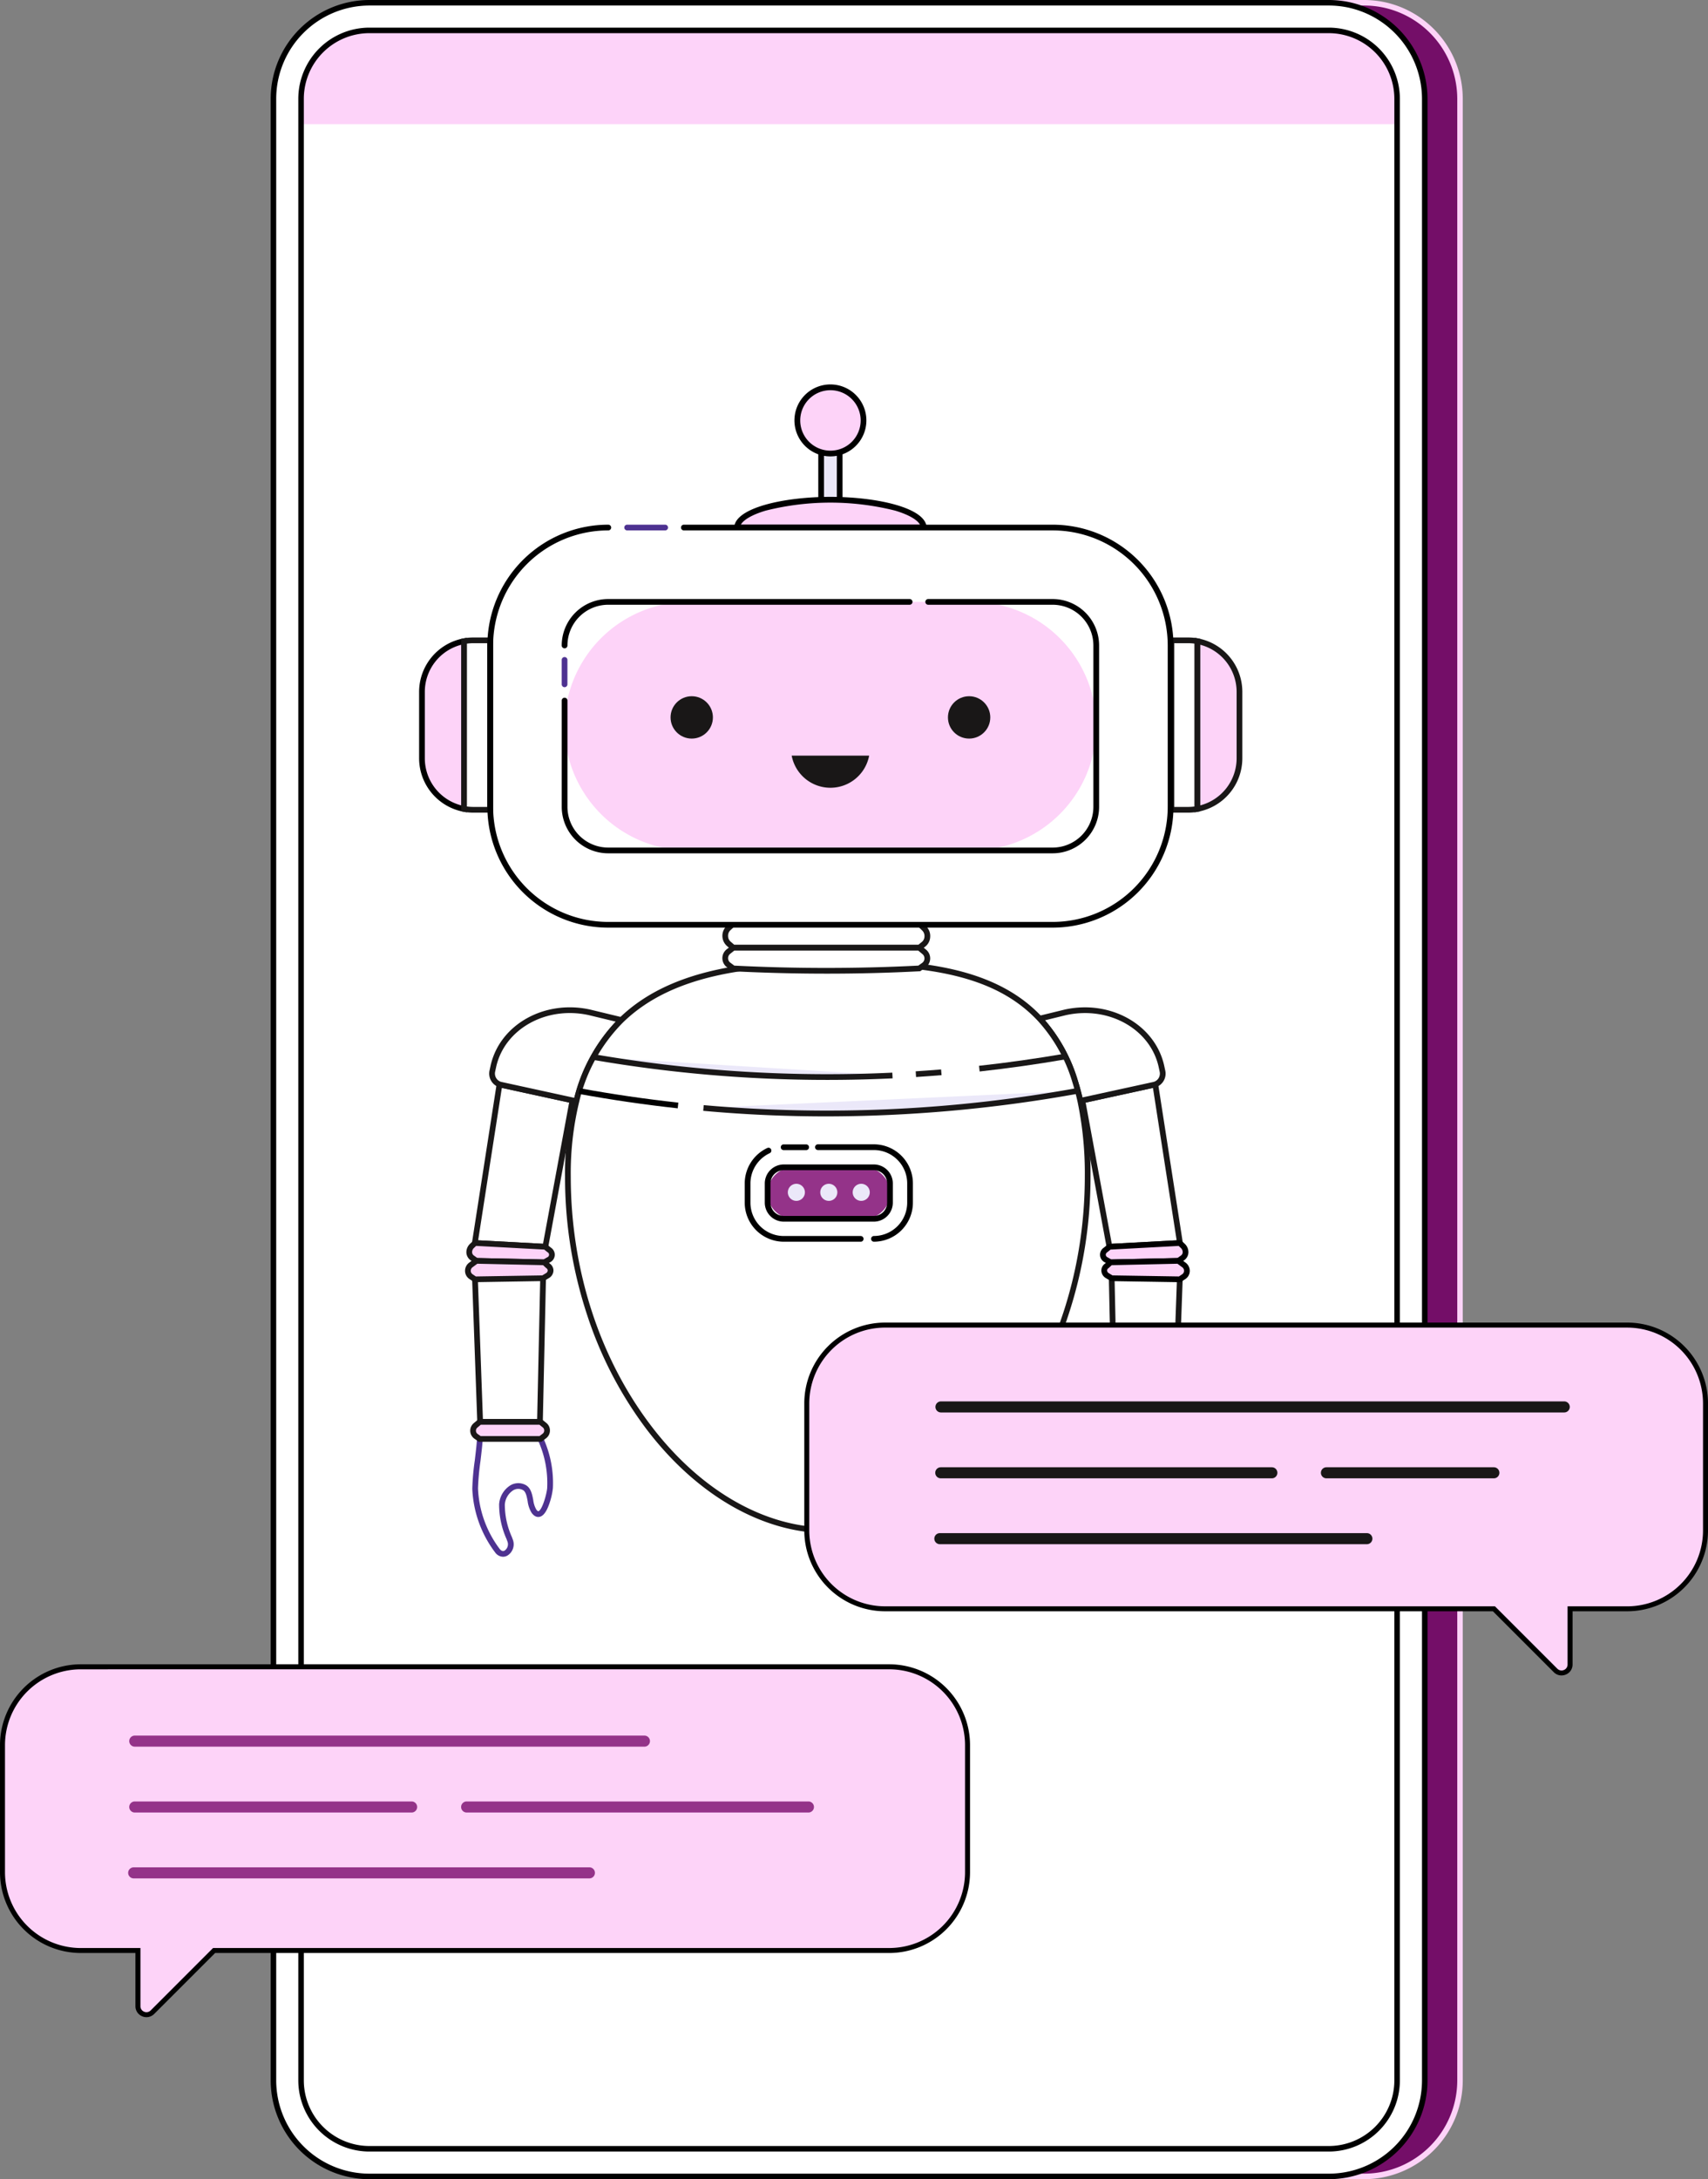 <svg xmlns="http://www.w3.org/2000/svg" width="337.957" height="431.001" viewBox="0 0 337.957 431.001">
  <rect x="0" y="0" width="337.957" height="431.001" fill="#808080" stroke="none"/>
  <g id="Group_17655" data-name="Group 17655" transform="translate(-189.021 -2068)">
    <g id="Group_1" data-name="Group 1" transform="translate(249.558 2068)">
      <path id="Path_2" data-name="Path 2" d="M849.563,253.244V645.178a18.978,18.978,0,0,1-18.981,18.981H640.748a19,19,0,0,1-18.992-18.992V253.244a19,19,0,0,1,18.992-18.992H830.57a19.312,19.312,0,0,1,3.761.372A19.013,19.013,0,0,1,849.563,253.244Z" transform="translate(-621.209 -233.705)" fill="#740e68"/>
      <path id="Path_3" data-name="Path 3" d="M828.914,663.039H639.081A19.561,19.561,0,0,1,619.542,643.5V251.577a19.561,19.561,0,0,1,19.539-19.539H828.9a19.938,19.938,0,0,1,3.868.382,19.594,19.594,0,0,1,15.671,19.156V643.511A19.55,19.55,0,0,1,828.914,663.039ZM639.081,233.132a18.466,18.466,0,0,0-18.445,18.445V643.5a18.466,18.466,0,0,0,18.445,18.445H828.914a18.456,18.456,0,0,0,18.435-18.435V251.577a18.5,18.5,0,0,0-14.792-18.084,18.846,18.846,0,0,0-3.653-.361Z" transform="translate(-619.542 -232.038)" fill="#fdd3f8"/>
    </g>
    <path id="Path_4" data-name="Path 4" d="M832.5,269.916V661.85a13.537,13.537,0,0,1-13.514,13.514H629.152a13.542,13.542,0,0,1-13.525-13.525V269.916a13.542,13.542,0,0,1,13.525-13.525H818.975A13.542,13.542,0,0,1,832.5,269.916Z" transform="translate(-367.036 1817.622)" fill="#e6e0fc"/>
    <g id="Group_2" data-name="Group 2" transform="translate(242.579 2068)">
      <path id="Path_5" data-name="Path 5" d="M821.3,253.244V645.178a18.978,18.978,0,0,1-18.981,18.981H612.481a19,19,0,0,1-18.992-18.992V253.244a19,19,0,0,1,18.992-18.992H802.3a19.317,19.317,0,0,1,3.761.372A19.013,19.013,0,0,1,821.3,253.244Z" transform="translate(-592.942 -233.705)" fill="#fff"/>
      <path id="Path_6" data-name="Path 6" d="M800.646,663.039H610.813A19.561,19.561,0,0,1,591.274,643.5V251.577a19.561,19.561,0,0,1,19.539-19.539H800.635a19.933,19.933,0,0,1,3.868.382,19.594,19.594,0,0,1,15.671,19.156V643.511A19.55,19.55,0,0,1,800.646,663.039ZM610.813,233.132a18.466,18.466,0,0,0-18.445,18.445V643.5a18.466,18.466,0,0,0,18.445,18.445H800.646a18.455,18.455,0,0,0,18.435-18.435V251.577a18.5,18.5,0,0,0-14.792-18.084,18.847,18.847,0,0,0-3.653-.361Z" transform="translate(-591.274 -232.038)"/>
    </g>
    <path id="Path_7" data-name="Path 7" d="M832.5,269.916v5.019H615.627v-5.019a13.542,13.542,0,0,1,13.525-13.525H818.975A13.542,13.542,0,0,1,832.5,269.916Z" transform="translate(-367.036 1817.622)" fill="#fdd3f9"/>
    <g id="Group_3" data-name="Group 3" transform="translate(248.044 2073.465)">
      <path id="Path_8" data-name="Path 8" d="M817.318,674.244H627.485a14.088,14.088,0,0,1-14.072-14.071V268.249a14.088,14.088,0,0,1,14.072-14.072H817.307a14.088,14.088,0,0,1,14.072,14.072V660.183A14.077,14.077,0,0,1,817.318,674.244ZM627.485,255.27a12.993,12.993,0,0,0-12.979,12.978V660.172a12.993,12.993,0,0,0,12.979,12.978H817.318a12.982,12.982,0,0,0,12.968-12.968V268.249a12.993,12.993,0,0,0-12.979-12.978Z" transform="translate(-613.413 -254.176)"/>
    </g>
    <g id="Group_49" data-name="Group 49" transform="translate(271.95 2144.043)">
      <g id="Group_12" data-name="Group 12" transform="translate(121.712 123.191)">
        <g id="Group_4" data-name="Group 4" transform="translate(8.862 14.484)">
          <path id="Path_9" data-name="Path 9" d="M1261.086,1132.119l-.045-.045-13.9.747-.011.011-5.363-28.964,14.109-3.077a2.857,2.857,0,0,0,.328-.09Z" transform="translate(-1241.106 -1099.951)" fill="#fff"/>
          <path id="Path_10" data-name="Path 10" d="M1244.762,1131.7l-5.657-30.553,14.644-3.194a2.224,2.224,0,0,0,.27-.074l.635-.212,5.256,33.789-1.091-1.088-13.439.722Zm-4.345-29.681,5.17,27.926,12.835-.689-4.689-30.141Z" transform="translate(-1239.105 -1097.667)" fill="#191717"/>
        </g>
        <g id="Group_5" data-name="Group 5" transform="translate(14.763 53.566)">
          <path id="Path_11" data-name="Path 11" d="M1265.3,1256.013l.622,28.407h11.834l1.018-28.206Z" transform="translate(-1264.731 -1256.001)" fill="#fff"/>
          <path id="Path_12" data-name="Path 12" d="M1276.573,1284.949H1263.64l-.634-28.961,1.131-.025.61,27.854h10.735l1-27.66,1.131.041Z" transform="translate(-1263.006 -1255.963)" fill="#191717"/>
        </g>
        <g id="Group_6" data-name="Group 6" transform="translate(13.374 85.134)">
          <path id="Path_13" data-name="Path 13" d="M1261.58,1384.729a20.9,20.9,0,0,0-1.888,9.673c.046,1.1,1.4,7.04,3.181,4.625.952-1.291.483-4.025,2.009-4.734,2.216-1.031,4.219,1.325,4.318,3.378.129,2.682-.756,4.81-1.643,7.234-.58,1.586,1.215,3.625,2.554,1.918a21.931,21.931,0,0,0,4.4-12.272c.1-1.657-.91-8.127-.912-9.822Z" transform="translate(-1259.105 -1384.505)" fill="#ebe8f9"/>
          <path id="Path_14" data-name="Path 14" d="M1267.267,1407.348a1.776,1.776,0,0,1-.86-.227,2.617,2.617,0,0,1-1.106-3.094q.109-.3.217-.588a15.593,15.593,0,0,0,1.392-6.424,3.657,3.657,0,0,0-1.614-2.779,1.922,1.922,0,0,0-1.9-.114c-.628.292-.807,1.227-1,2.216a5.733,5.733,0,0,1-.8,2.341c-.625.847-1.25.874-1.664.748-.734-.224-1.353-1.129-1.893-2.764a13.724,13.724,0,0,1-.645-2.921,21.375,21.375,0,0,1,1.933-9.921l1.039.448a20.307,20.307,0,0,0-1.842,9.426c.045,1.074.97,4.416,1.738,4.65.086.026.252-.106.423-.337a5.023,5.023,0,0,0,.6-1.881c.223-1.169.476-2.494,1.63-3.03a3.07,3.07,0,0,1,2.963.171,4.8,4.8,0,0,1,2.158,3.692,16.684,16.684,0,0,1-1.461,6.87q-.107.29-.215.585a1.508,1.508,0,0,0,.594,1.717c.123.068.5.277.984-.342a21.325,21.325,0,0,0,4.276-11.957,49.982,49.982,0,0,0-.487-5.411c-.218-1.841-.425-3.58-.426-4.376l1.131,0c0,.729.2,2.437.418,4.244a48.135,48.135,0,0,1,.493,5.614,22.446,22.446,0,0,1-4.516,12.586A1.978,1.978,0,0,1,1267.267,1407.348Z" transform="translate(-1257.379 -1383.822)" fill="#4e3291"/>
        </g>
        <g id="Group_7" data-name="Group 7" transform="translate(13.975 81.421)">
          <path id="Path_15" data-name="Path 15" d="M1276.174,1373.924l-.747.521h-12.015l-.769-.577a1.368,1.368,0,0,1-.034-2.15l.8-.645h12.015l.837.7A1.369,1.369,0,0,1,1276.174,1373.924Z" transform="translate(-1261.538 -1370.507)" fill="#838fe5"/>
          <path id="Path_16" data-name="Path 16" d="M1273.88,1373.285H1261.5l-.92-.69a1.924,1.924,0,0,1-.765-1.529,1.891,1.891,0,0,1,.721-1.517l.954-.766h12.42l1,.833a1.935,1.935,0,0,1-.129,3.046h0Zm-12-1.131h11.65l.6-.418a.8.8,0,0,0,.053-1.251l-.681-.571h-11.611l-.648.52a.772.772,0,0,0-.293.621.8.8,0,0,0,.315.636Z" transform="translate(-1259.813 -1368.782)" fill="#4e3291"/>
        </g>
        <g id="Group_10" data-name="Group 10" transform="translate(13.02 46.029)">
          <g id="Group_8" data-name="Group 8">
            <path id="Path_17" data-name="Path 17" d="M1273.987,1230.73l-.815.577-13.418.294-.882-.509a1.107,1.107,0,0,1-.1-1.946l.758-.611.011-.011,13.9-.747.045.045.554.521A1.513,1.513,0,0,1,1273.987,1230.73Z" transform="translate(-1257.672 -1227.198)" fill="#fdd3f8"/>
            <path id="Path_18" data-name="Path 18" d="M1257.883,1230.406l-1.02-.588a1.669,1.669,0,0,1-.162-2.886l.721-.581.142-.144,14.375-.772.217.217.548.514a2.27,2.27,0,0,1,.726,1.787,1.968,1.968,0,0,1-.841,1.473h0l-.956.677Zm.147-3.091-.657.528a.612.612,0,0,0-.293.514.6.6,0,0,0,.345.478l.75.433,13.087-.287.672-.476a.845.845,0,0,0,.37-.636,1.14,1.14,0,0,0-.379-.884l-.42-.394Z" transform="translate(-1255.947 -1225.434)"/>
          </g>
          <g id="Group_9" data-name="Group 9" transform="translate(0.26 3.539)">
            <path id="Path_19" data-name="Path 19" d="M1275.052,1245.186l-.656.441-.158.1-13.464-.215-.849-.509a1.117,1.117,0,0,1-.1-1.957l.724-.679,13.418-.294,1.12.826A1.408,1.408,0,0,1,1275.052,1245.186Z" transform="translate(-1258.726 -1241.505)" fill="#fdd3f8"/>
            <path id="Path_20" data-name="Path 20" d="M1272.674,1244.559l-.171,0-13.616-.217-.979-.587a1.77,1.77,0,0,1-.907-1.464,1.679,1.679,0,0,1,.739-1.418l.853-.8,13.828-.3,1.275.94a2.014,2.014,0,0,1,.8,1.648,1.933,1.933,0,0,1-.848,1.56l0,0Zm-13.465-1.346,13.141.21.014-.009.644-.433a.814.814,0,0,0,.355-.655.863.863,0,0,0-.346-.714l-.957-.705-13.009.285-.6.561-.036.025a.571.571,0,0,0-.284.48.665.665,0,0,0,.36.526Z" transform="translate(-1257.001 -1239.767)"/>
          </g>
        </g>
        <g id="Group_11" data-name="Group 11">
          <path id="Path_21" data-name="Path 21" d="M1230.453,1055.956a2.8,2.8,0,0,1-.328.09l-14.109,3.077-.407.091c-.294-1.324-.634-2.591-1.007-3.79a31.45,31.45,0,0,0-7.026-12.468l5.091-1.245c8.78-1.923,17.288,2.874,19.007,10.714l.192.894A2.288,2.288,0,0,1,1230.453,1055.956Z" transform="translate(-1206.498 -1040.723)" fill="#fff"/>
          <path id="Path_22" data-name="Path 22" d="M1211.892,1058.168l-.123-.552c-.283-1.274-.618-2.533-.995-3.745a31.143,31.143,0,0,0-6.9-12.248l-.667-.707,6.048-1.478c9.068-1.987,17.9,3.013,19.681,11.146l.193.9a2.836,2.836,0,0,1-1.766,3.284l-.022.008a3.2,3.2,0,0,1-.4.109l-14.1,3.075Zm-6.544-16.609a32.718,32.718,0,0,1,6.507,11.976c.332,1.067.632,2.169.894,3.285l13.969-3.047a2.2,2.2,0,0,0,.258-.071,1.713,1.713,0,0,0,1.052-1.982l-.193-.9c-1.649-7.519-9.87-12.132-18.327-10.282Z" transform="translate(-1203.21 -1039.002)" fill="#191717"/>
        </g>
      </g>
      <g id="Group_21" data-name="Group 21" transform="translate(9.085 123.191)">
        <g id="Group_13" data-name="Group 13" transform="translate(1.108 14.484)">
          <path id="Path_23" data-name="Path 23" d="M754.86,1132.119l.045-.045,13.9.747.011.011,5.363-28.964-14.109-3.077a2.874,2.874,0,0,1-.328-.09Z" transform="translate(-754.036 -1099.951)" fill="#fff"/>
          <path id="Path_24" data-name="Path 24" d="M766.668,1131.7l-.618-.615-13.438-.721-1.091,1.086,5.256-33.787.635.212a2.156,2.156,0,0,0,.26.072l14.653,3.2Zm-13.66-2.448,12.835.689,5.171-27.926-13.317-2.9Z" transform="translate(-751.521 -1097.667)" fill="#191717"/>
        </g>
        <g id="Group_14" data-name="Group 14" transform="translate(1.406 53.566)">
          <path id="Path_25" data-name="Path 25" d="M755.019,1256.215l1.018,28.206h11.834l.622-28.407Z" transform="translate(-754.454 -1256.001)" fill="#fff"/>
          <path id="Path_26" data-name="Path 26" d="M766.7,1284.949H753.767l-1.038-28.751,1.131-.041,1,27.66h10.735l.61-27.854,1.131.025Z" transform="translate(-752.729 -1255.963)" fill="#191717"/>
        </g>
        <g id="Group_15" data-name="Group 15" transform="translate(1.426 85.134)">
          <path id="Path_27" data-name="Path 27" d="M768.034,1384.729a20.894,20.894,0,0,1,1.888,9.673c-.046,1.1-1.4,7.04-3.181,4.625-.953-1.291-.484-4.025-2.009-4.734-2.216-1.031-4.219,1.325-4.318,3.378-.129,2.682.756,4.81,1.642,7.234.58,1.586-1.215,3.625-2.553,1.918a21.931,21.931,0,0,1-4.4-12.272c-.1-1.657.91-8.127.912-9.822Z" transform="translate(-754.534 -1384.505)" fill="#fff"/>
          <path id="Path_28" data-name="Path 28" d="M758.9,1407.348a1.979,1.979,0,0,1-1.564-.859,22.446,22.446,0,0,1-4.515-12.586,48.11,48.11,0,0,1,.493-5.613c.215-1.808.417-3.515.418-4.244l1.132,0c0,.8-.208,2.535-.426,4.376a50,50,0,0,0-.487,5.411,21.324,21.324,0,0,0,4.276,11.957c.486.619.86.411.984.342a1.508,1.508,0,0,0,.594-1.717q-.108-.295-.215-.584a16.693,16.693,0,0,1-1.461-6.871,4.8,4.8,0,0,1,2.158-3.692,3.07,3.07,0,0,1,2.963-.171c1.154.537,1.407,1.861,1.63,3.03a5.028,5.028,0,0,0,.6,1.881c.171.232.336.363.423.337.767-.235,1.692-3.576,1.738-4.65a20.313,20.313,0,0,0-1.842-9.426l1.039-.448a21.371,21.371,0,0,1,1.933,9.921,13.721,13.721,0,0,1-.644,2.921c-.539,1.635-1.158,2.539-1.893,2.764-.414.127-1.039.1-1.664-.748a5.731,5.731,0,0,1-.8-2.341c-.189-.99-.367-1.924-1-2.216a1.922,1.922,0,0,0-1.9.114,3.658,3.658,0,0,0-1.613,2.779,15.589,15.589,0,0,0,1.393,6.424q.107.292.216.588a2.617,2.617,0,0,1-1.106,3.094A1.778,1.778,0,0,1,758.9,1407.348Z" transform="translate(-752.809 -1383.822)" fill="#4e3291"/>
        </g>
        <g id="Group_16" data-name="Group 16" transform="translate(1.03 81.42)">
          <path id="Path_29" data-name="Path 29" d="M754.065,1373.924l.747.521h12.016l.769-.577a1.368,1.368,0,0,0,.034-2.15l-.8-.645H754.812l-.837.7A1.369,1.369,0,0,0,754.065,1373.924Z" transform="translate(-752.931 -1370.507)" fill="#fdd3f8"/>
          <path id="Path_30" data-name="Path 30" d="M765.29,1373.285H752.908l-.894-.623a1.935,1.935,0,0,1-.127-3.048l.993-.832H765.3l.958.769a1.889,1.889,0,0,1,.716,1.514,1.924,1.924,0,0,1-.763,1.528Zm-12.026-1.131h11.649l.618-.464a.8.8,0,0,0,.313-.635.769.769,0,0,0-.289-.618l-.653-.524H753.291l-.68.569a.8.8,0,0,0,.052,1.253Z" transform="translate(-751.205 -1368.782)" fill="#191717"/>
        </g>
        <g id="Group_19" data-name="Group 19" transform="translate(0 46.029)">
          <g id="Group_17" data-name="Group 17" transform="translate(0.264)">
            <path id="Path_31" data-name="Path 31" d="M751,1230.73l.815.577,13.418.294.883-.509a1.107,1.107,0,0,0,.1-1.946l-.758-.611-.011-.011-13.905-.747-.045.045-.555.521A1.513,1.513,0,0,0,751,1230.73Z" transform="translate(-749.829 -1227.198)" fill="#fdd3f8"/>
            <path id="Path_32" data-name="Path 32" d="M763.658,1230.406l-13.75-.3-.958-.678a1.97,1.97,0,0,1-.841-1.473,2.264,2.264,0,0,1,.72-1.781l.593-.559.178-.179,14.375.772.143.144.722.582a1.67,1.67,0,0,1-.167,2.889Zm-13.379-1.425,13.087.287.746-.43a.547.547,0,0,0,.056-1l-.027-.02-.63-.508-13.475-.724-.426.4a1.134,1.134,0,0,0-.372.878.845.845,0,0,0,.369.636Z" transform="translate(-748.103 -1225.434)" fill="#191717"/>
          </g>
          <g id="Group_18" data-name="Group 18" transform="translate(0 3.539)">
            <path id="Path_33" data-name="Path 33" d="M749.927,1245.186l.656.441.158.1,13.464-.215.849-.509a1.117,1.117,0,0,0,.1-1.957l-.724-.679-13.418-.294-1.12.826A1.408,1.408,0,0,0,749.927,1245.186Z" transform="translate(-748.759 -1241.505)" fill="#fdd3f8"/>
            <path id="Path_34" data-name="Path 34" d="M748.854,1244.559l-.3-.194-.67-.451a1.932,1.932,0,0,1-.848-1.56,2.009,2.009,0,0,1,.79-1.642l1.283-.946,13.828.3.853.8a1.679,1.679,0,0,1,.739,1.418,1.769,1.769,0,0,1-.906,1.463l-.981.589-.152,0Zm-.334-1.579.658.443,13.141-.21.718-.431a.663.663,0,0,0,.359-.525.572.572,0,0,0-.284-.48l-.036-.025-.6-.561-13.009-.285-.965.711a.859.859,0,0,0-.338.708A.812.812,0,0,0,748.52,1242.98Z" transform="translate(-747.033 -1239.767)" fill="#191717"/>
          </g>
        </g>
        <g id="Group_20" data-name="Group 20" transform="translate(4.786)">
          <path id="Path_35" data-name="Path 35" d="M794.295,1043.239a33.039,33.039,0,0,0-8.893,16.032l-.781-.147-14.109-3.077a2.815,2.815,0,0,1-.328-.09,2.288,2.288,0,0,1-1.414-2.636l.192-.894c1.72-7.841,10.228-12.638,19.007-10.714Z" transform="translate(-768.149 -1040.723)" fill="#fff"/>
          <path id="Path_36" data-name="Path 36" d="M784.09,1058.2l-1.318-.248-14.109-3.078a3.2,3.2,0,0,1-.387-.107l-.022-.008a2.837,2.837,0,0,1-1.766-3.286l.192-.891c1.784-8.135,10.613-13.135,19.681-11.148l7.337,1.772-.74.715a32.749,32.749,0,0,0-8.738,15.765Zm-1.085-1.355.255.048a34.024,34.024,0,0,1,8.193-15.065l-5.345-1.291c-8.448-1.851-16.672,2.763-18.322,10.286l-.192.892a1.713,1.713,0,0,0,1.052,1.984,2.148,2.148,0,0,0,.248.068Z" transform="translate(-766.42 -1039.003)" fill="#191717"/>
        </g>
      </g>
      <g id="Group_22" data-name="Group 22" transform="translate(60.003 106.081)">
        <path id="Path_37" data-name="Path 37" d="M993.958,976.742h-36.8l-.944-.819a2.128,2.128,0,0,1-.035-3.033l.979-.9h36.8l1.009.979a2.126,2.126,0,0,1-.1,3.033Z" transform="translate(-954.995 -971.425)" fill="#fff"/>
        <path id="Path_38" data-name="Path 38" d="M992.433,975.582H955.22l-1.1-.958a2.692,2.692,0,0,1-.046-3.876l1.141-1.048h37.25l1.174,1.138a2.614,2.614,0,0,1,.754,2,2.55,2.55,0,0,1-.894,1.88Zm-36.791-1.131H992.03l.75-.612a1.421,1.421,0,0,0,.48-1.052,1.5,1.5,0,0,0-.412-1.136l-.845-.82H955.652l-.817.75a1.465,1.465,0,0,0-.434,1.109,1.444,1.444,0,0,0,.457,1.08Z" transform="translate(-953.269 -969.7)" fill="#191717"/>
      </g>
      <g id="Group_34" data-name="Group 34" transform="translate(28.873 113.748)">
        <g id="Group_23" data-name="Group 23">
          <path id="Path_39" data-name="Path 39" d="M932.317,1045.383c0,38.637-25.23,69.977-51.422,69.977s-51.422-31.34-51.422-69.977a60.006,60.006,0,0,1,1.686-14.912,33.039,33.039,0,0,1,8.893-16.032c10.33-10.013,26.814-11.393,42.88-11.393,15.93,0,30.74,1.358,39.893,11.11a31.449,31.449,0,0,1,7.026,12.468c.373,1.2.713,2.466,1.007,3.79A69.354,69.354,0,0,1,932.317,1045.383Z" transform="translate(-828.907 -1002.48)" fill="#fff"/>
          <path id="Path_40" data-name="Path 40" d="M879.17,1114.2c-12.9,0-26.02-7.554-35.984-20.724a77.283,77.283,0,0,1-11.623-22.407,86.965,86.965,0,0,1-4.38-27.412,60.982,60.982,0,0,1,1.7-15.053,33.861,33.861,0,0,1,9.047-16.3c10.474-10.152,26.988-11.552,43.273-11.552,7.034,0,15.221.227,22.614,1.912,7.611,1.735,13.4,4.8,17.692,9.377a32.259,32.259,0,0,1,7.154,12.686c.387,1.242.729,2.532,1.019,3.836a70.391,70.391,0,0,1,1.473,15.091,86.964,86.964,0,0,1-4.38,27.412,77.283,77.283,0,0,1-11.623,22.407C905.189,1106.646,892.074,1114.2,879.17,1114.2Zm2.036-112.314c-16.047,0-32.3,1.361-42.486,11.234a32.747,32.747,0,0,0-8.738,15.766,59.871,59.871,0,0,0-1.668,14.772c0,18.24,5.6,35.69,15.775,49.136,9.748,12.885,22.535,20.275,35.082,20.275s25.333-7.39,35.082-20.275c10.172-13.445,15.775-30.9,15.775-49.136a69.255,69.255,0,0,0-1.446-14.846c-.283-1.273-.618-2.533-.995-3.745a31.143,31.143,0,0,0-6.9-12.248C912.172,1003.745,898.746,1001.886,881.206,1001.886Z" transform="translate(-827.182 -1000.755)" fill="#191717"/>
        </g>
        <g id="Group_24" data-name="Group 24" transform="translate(27.34 25.397)">
          <path id="Path_41" data-name="Path 41" d="M938.124,1109.272a275.634,275.634,0,0,0,74.073-3.394Z" transform="translate(-938.073 -1105.321)" fill="#ebe8f9"/>
          <path id="Path_42" data-name="Path 42" d="M962.267,1109.234q-12.24,0-24.35-1.1l.1-1.127a276.3,276.3,0,0,0,73.921-3.387l.2,1.114A281.442,281.442,0,0,1,962.267,1109.234Z" transform="translate(-937.917 -1103.622)" fill="#191717"/>
        </g>
        <g id="Group_25" data-name="Group 25" transform="translate(2.716 25.443)">
          <path id="Path_43" data-name="Path 43" d="M858.131,1108.912q-9.775-1.069-19.539-2.851Z" transform="translate(-838.491 -1105.505)" fill="#ebe8f9"/>
          <path id="Path_44" data-name="Path 44" d="M857.76,1107.777c-6.51-.712-13.1-1.673-19.579-2.857l.2-1.113c6.455,1.179,13.016,2.136,19.5,2.845Z" transform="translate(-838.181 -1103.807)"/>
        </g>
        <g id="Group_26" data-name="Group 26" transform="translate(81.919 18.597)">
          <path id="Path_45" data-name="Path 45" d="M1176.247,1078.337q-8.52,1.476-17.016,2.41Z" transform="translate(-1159.169 -1077.78)" fill="#ebe8f9"/>
          <path id="Path_46" data-name="Path 46" d="M1159.1,1079.609l-.123-1.125c5.619-.617,11.332-1.426,16.981-2.4l.193,1.115C1170.483,1078.177,1164.746,1078.989,1159.1,1079.609Z" transform="translate(-1158.981 -1076.079)" fill="#191717"/>
        </g>
        <g id="Group_27" data-name="Group 27" transform="translate(69.383 21.723)">
          <path id="Path_47" data-name="Path 47" d="M1108.352,1091.394q2.518-.162,5.037-.371Z" transform="translate(-1108.316 -1090.459)" fill="#191717"/>
          <path id="Path_48" data-name="Path 48" d="M1108.278,1090.239l-.073-1.129c1.67-.108,3.361-.232,5.026-.37l.093,1.128C1111.652,1090.006,1109.954,1090.131,1108.278,1090.239Z" transform="translate(-1108.205 -1088.74)" fill="#191717"/>
        </g>
        <g id="Group_28" data-name="Group 28" transform="translate(5.527 18.71)">
          <path id="Path_49" data-name="Path 49" d="M849.957,1078.8a270.9,270.9,0,0,0,59.161,3.654Z" transform="translate(-849.861 -1078.238)" fill="#ebe8f9"/>
          <path id="Path_50" data-name="Path 50" d="M895.933,1081.621a272.723,272.723,0,0,1-46.366-3.969l.193-1.115a271.609,271.609,0,0,0,59.038,3.647l.054,1.13Q902.4,1081.621,895.933,1081.621Z" transform="translate(-849.567 -1076.537)" fill="#191717"/>
        </g>
        <g id="Group_29" data-name="Group 29" transform="translate(35.553 37.204)">
          <path id="Path_51" data-name="Path 51" d="M994.151,1170.035H978.91a7.736,7.736,0,0,1-7.727-7.727v-3.8a7.756,7.756,0,0,1,4.485-7.016.566.566,0,0,1,.475,1.027,6.621,6.621,0,0,0-3.829,5.989v3.8a6.6,6.6,0,0,0,6.6,6.6h15.241a.566.566,0,0,1,0,1.131Z" transform="translate(-971.183 -1151.444)"/>
        </g>
        <g id="Group_30" data-name="Group 30" transform="translate(49.498 36.546)">
          <path id="Path_52" data-name="Path 52" d="M1039.27,1168.026a.566.566,0,0,1,0-1.131,6.6,6.6,0,0,0,6.6-6.6v-3.8a6.6,6.6,0,0,0-6.6-6.6h-11.038a.566.566,0,1,1,0-1.131h11.038A7.736,7.736,0,0,1,1047,1156.5v3.8A7.736,7.736,0,0,1,1039.27,1168.026Z" transform="translate(-1027.666 -1148.777)"/>
        </g>
        <g id="Group_31" data-name="Group 31" transform="translate(42.714 36.546)">
          <path id="Path_53" data-name="Path 53" d="M1005.211,1149.908h-4.456a.566.566,0,1,1,0-1.131h4.456a.566.566,0,0,1,0,1.131Z" transform="translate(-1000.189 -1148.777)"/>
        </g>
        <g id="Group_32" data-name="Group 32" transform="translate(39.522 40.515)">
          <path id="Rectangle_2" data-name="Rectangle 2" d="M5.089,0h0A5.091,5.091,0,0,1,10.18,5.091V19.118a5.089,5.089,0,0,1-5.089,5.089h0A5.089,5.089,0,0,1,0,19.118V5.089A5.089,5.089,0,0,1,5.089,0Z" transform="translate(24.773 0.566) rotate(90)" fill="#943389"/>
          <path id="Path_54" data-name="Path 54" d="M1008.838,1176.165H991.016a3.763,3.763,0,0,1-3.758-3.759v-3.794a3.762,3.762,0,0,1,3.758-3.758h17.822a3.762,3.762,0,0,1,3.758,3.758v3.794A3.763,3.763,0,0,1,1008.838,1176.165Zm-17.822-10.18a2.63,2.63,0,0,0-2.627,2.627v3.794a2.63,2.63,0,0,0,2.627,2.628h17.822a2.63,2.63,0,0,0,2.627-2.628v-3.794a2.63,2.63,0,0,0-2.627-2.627Z" transform="translate(-987.258 -1164.853)"/>
        </g>
        <g id="Group_33" data-name="Group 33" transform="translate(44.084 44.34)">
          <path id="Path_55" data-name="Path 55" d="M1009.055,1182.484a1.689,1.689,0,1,1-1.182-2.075A1.689,1.689,0,0,1,1009.055,1182.484Z" transform="translate(-1005.737 -1180.348)" fill="#ebe8f9"/>
          <path id="Path_56" data-name="Path 56" d="M1035.048,1182.484a1.689,1.689,0,1,1-1.182-2.075A1.689,1.689,0,0,1,1035.048,1182.484Z" transform="translate(-1025.312 -1180.348)" fill="#ebe8f9"/>
          <path id="Path_57" data-name="Path 57" d="M1061.042,1182.484a1.689,1.689,0,1,1-1.182-2.075A1.689,1.689,0,0,1,1061.042,1182.484Z" transform="translate(-1044.889 -1180.348)" fill="#ebe8f9"/>
        </g>
      </g>
      <g id="Group_35" data-name="Group 35" transform="translate(60.003 110.832)">
        <path id="Path_58" data-name="Path 58" d="M993.958,995.33a361.194,361.194,0,0,1-36.8,0l-.944-.706a1.663,1.663,0,0,1-.035-2.615l.979-.775h36.8l1.009.844a1.663,1.663,0,0,1-.1,2.615Z" transform="translate(-954.995 -990.668)" fill="#fff"/>
        <path id="Path_59" data-name="Path 59" d="M973.973,994.637c-6.157,0-12.361-.156-18.57-.468l-.172-.009-1.082-.809a2.229,2.229,0,0,1-.047-3.511l1.133-.9h37.2l1.167.975a2.229,2.229,0,0,1-.141,3.511l-1.039.731-.163.009C986.241,994.481,980.13,994.637,973.973,994.637Zm-18.341-1.589a362.228,362.228,0,0,0,36.407,0l.772-.543a1.1,1.1,0,0,0,.067-1.718l-.852-.712h-36.4l-.825.653a1.1,1.1,0,0,0,.022,1.718Z" transform="translate(-953.269 -988.943)" fill="#191717"/>
      </g>
      <path id="Path_60" data-name="Path 60" d="M901.867,677.965v31.917a23.327,23.327,0,0,1-23.329,23.33H790.583a23.327,23.327,0,0,1-23.33-23.33V677.965a23.324,23.324,0,0,1,23.33-23.318h87.955A23.324,23.324,0,0,1,901.867,677.965Z" transform="translate(-753.176 -626.351)" fill="#fff"/>
      <path id="Path_25484" data-name="Path 25484" d="M24.578,0A24.578,24.578,0,0,1,49.156,24.578v56.04A24.578,24.578,0,0,1,24.578,105.2h0A24.578,24.578,0,0,1,0,80.618V24.578A24.578,24.578,0,0,1,24.578,0Z" transform="translate(133.981 42.999) rotate(90)" fill="#fdd3f8"/>
      <g id="Group_36" data-name="Group 36" transform="translate(78.985 12.715)">
        <path id="Path_61" data-name="Path 61" d="M1036.11,594.295V603.7h-3.666v-9.407a10.282,10.282,0,0,0,3.666,0Z" transform="translate(-1031.878 -593.614)" fill="#ebe8f9"/>
        <path id="Path_62" data-name="Path 62" d="M1034.95,602.191h-4.8V591.537l.669.125a9.7,9.7,0,0,0,3.458,0l.669-.125Zm-3.666-1.132h2.534v-8.184a11.04,11.04,0,0,1-2.534,0Z" transform="translate(-1030.153 -591.537)"/>
      </g>
      <g id="Group_37" data-name="Group 37" transform="translate(74.267 0)">
        <path id="Path_63" data-name="Path 63" d="M1026.436,548.868a6.551,6.551,0,1,1-6.551-6.539A6.547,6.547,0,0,1,1026.436,548.868Z" transform="translate(-1012.769 -541.763)" fill="#fdd3f8"/>
        <path id="Path_64" data-name="Path 64" d="M1018.16,554.26a7.057,7.057,0,0,1-1.993-.283,7.117,7.117,0,1,1,3.983,0A7.052,7.052,0,0,1,1018.16,554.26Zm0-13.09a5.979,5.979,0,1,0,5.985,5.974A5.986,5.986,0,0,0,1018.16,541.17Z" transform="translate(-1011.044 -540.038)"/>
      </g>
      <g id="Group_38" data-name="Group 38" transform="translate(148.28 50.039)">
        <path id="Path_65" data-name="Path 65" d="M1318.271,745.174v33.172a10.272,10.272,0,0,1-1.878.17h-3.281V745h3.281A10.266,10.266,0,0,1,1318.271,745.174Z" transform="translate(-1312.547 -744.438)" fill="#fff"/>
        <path id="Path_66" data-name="Path 66" d="M1314.668,777.357h-3.847V742.713h3.847a10.748,10.748,0,0,1,1.981.179l.463.086v34.114l-.463.086A10.758,10.758,0,0,1,1314.668,777.357Zm-2.715-1.132h2.715a9.777,9.777,0,0,0,1.313-.086V743.931a9.74,9.74,0,0,0-1.312-.086h-2.715Z" transform="translate(-1310.821 -742.713)" fill="#191717"/>
      </g>
      <g id="Group_39" data-name="Group 39" transform="translate(153.44 50.094)">
        <path id="Path_67" data-name="Path 67" d="M1342.324,755.716V768.84a10.2,10.2,0,0,1-8.316,10.024V745.692A10.2,10.2,0,0,1,1342.324,755.716Z" transform="translate(-1333.443 -745.011)" fill="#fdd3f8"/>
        <path id="Path_68" data-name="Path 68" d="M1331.717,777.469V742.935l.669.124a10.758,10.758,0,0,1,8.778,10.58v13.124a10.758,10.758,0,0,1-8.778,10.58Zm1.131-33.148v31.762a9.63,9.63,0,0,0,7.185-9.319V753.64A9.629,9.629,0,0,0,1332.848,744.321Z" transform="translate(-1331.717 -742.935)" fill="#191717"/>
      </g>
      <g id="Group_40" data-name="Group 40" transform="translate(0 50.094)">
        <path id="Path_69" data-name="Path 69" d="M720.854,745.692v33.172a10.2,10.2,0,0,1-8.327-10.024V755.716A10.2,10.2,0,0,1,720.854,745.692Z" transform="translate(-711.961 -745.011)" fill="#fdd3f8"/>
        <path id="Path_70" data-name="Path 70" d="M719.694,777.469l-.669-.124a10.764,10.764,0,0,1-8.789-10.58V753.64a10.764,10.764,0,0,1,8.789-10.58l.669-.124Zm-1.131-33.148a9.633,9.633,0,0,0-7.2,9.319v13.124a9.632,9.632,0,0,0,7.2,9.319Z" transform="translate(-710.236 -742.935)"/>
      </g>
      <g id="Group_41" data-name="Group 41" transform="translate(8.327 50.039)">
        <path id="Path_71" data-name="Path 71" d="M751.413,745v33.512h-3.292a10.15,10.15,0,0,1-1.867-.17V745.174a10.145,10.145,0,0,1,1.867-.17Z" transform="translate(-745.688 -744.438)" fill="#fff"/>
        <path id="Path_72" data-name="Path 72" d="M750.254,777.357H746.4a10.654,10.654,0,0,1-1.972-.18l-.461-.087v-34.11l.461-.087a10.677,10.677,0,0,1,1.972-.18h3.858Zm-5.159-1.217a9.78,9.78,0,0,0,1.3.085h2.727V743.844H746.4a9.772,9.772,0,0,0-1.3.086Z" transform="translate(-743.963 -742.713)" fill="#191717"/>
      </g>
      <g id="Group_42" data-name="Group 42" transform="translate(62.312 22.232)">
        <path id="Path_73" data-name="Path 73" d="M1001.986,637.875H965.035c.158-3.043,8.372-5.5,18.476-5.5S1001.828,634.831,1001.986,637.875Z" transform="translate(-964.439 -631.81)" fill="#fdd3f8"/>
        <path id="Path_74" data-name="Path 74" d="M1000.765,636.715H962.622l.031-.6c.2-3.92,9.962-6.035,19.041-6.035s18.837,2.115,19.04,6.035Zm-36.8-1.131h35.458c-.549-1-2.309-2-4.919-2.783a52.562,52.562,0,0,0-25.615,0C966.275,633.579,964.514,634.586,963.964,635.584Z" transform="translate(-962.622 -630.085)"/>
      </g>
      <g id="Group_43" data-name="Group 43" transform="translate(49.753 61.656)">
        <ellipse id="Ellipse_1" data-name="Ellipse 1" cx="4.189" cy="4.189" rx="4.189" ry="4.189" fill="#191717"/>
        <ellipse id="Ellipse_2" data-name="Ellipse 2" cx="4.189" cy="4.189" rx="4.189" ry="4.189" transform="translate(54.885)" fill="#191717"/>
      </g>
      <path id="Path_75" data-name="Path 75" d="M1024.151,837.353a7.8,7.8,0,0,1-15.33,0Z" transform="translate(-935.103 -763.948)" fill="#191717"/>
      <g id="Group_44" data-name="Group 44" transform="translate(28.22 42.434)">
        <path id="Path_76" data-name="Path 76" d="M825.1,721.661a.566.566,0,0,1-.566-.566,9.2,9.2,0,0,1,9.186-9.186H893.4a.566.566,0,0,1,0,1.131H833.725a8.064,8.064,0,0,0-8.055,8.055A.566.566,0,0,1,825.1,721.661Z" transform="translate(-824.539 -711.909)"/>
      </g>
      <g id="Group_45" data-name="Group 45" transform="translate(28.22 53.933)">
        <path id="Path_77" data-name="Path 77" d="M825.1,764.423a.565.565,0,0,1-.566-.566v-4.806a.566.566,0,1,1,1.131,0v4.806A.566.566,0,0,1,825.1,764.423Z" transform="translate(-824.539 -758.486)" fill="#4e3291"/>
      </g>
      <g id="Group_46" data-name="Group 46" transform="translate(28.22 42.434)">
        <path id="Path_78" data-name="Path 78" d="M921.68,762.2H833.725a9.2,9.2,0,0,1-9.186-9.186V732.016a.566.566,0,1,1,1.131,0V753.01a8.064,8.064,0,0,0,8.055,8.055H921.68a8.064,8.064,0,0,0,8.054-8.055V721.095a8.064,8.064,0,0,0-8.054-8.055H897.028a.566.566,0,0,1,0-1.131H921.68a9.2,9.2,0,0,1,9.186,9.186V753.01A9.2,9.2,0,0,1,921.68,762.2Z" transform="translate(-824.539 -711.909)"/>
      </g>
      <g id="Group_47" data-name="Group 47" transform="translate(40.624 27.731)">
        <path id="Path_79" data-name="Path 79" d="M882.812,653.487h-7.47a.566.566,0,1,1,0-1.131h7.47a.566.566,0,1,1,0,1.131Z" transform="translate(-874.776 -652.356)" fill="#4e3291"/>
      </g>
      <g id="Group_48" data-name="Group 48" transform="translate(13.511 27.731)">
        <path id="Path_80" data-name="Path 80" d="M876.812,732.051H788.857a23.922,23.922,0,0,1-23.9-23.9V676.24a23.917,23.917,0,0,1,23.9-23.884.566.566,0,1,1,0,1.131,22.784,22.784,0,0,0-22.764,22.753v31.916a22.789,22.789,0,0,0,22.764,22.764h87.955a22.79,22.79,0,0,0,22.764-22.764V676.24a22.784,22.784,0,0,0-22.764-22.753h-73a.566.566,0,0,1,0-1.131h73a23.917,23.917,0,0,1,23.9,23.884v31.916A23.922,23.922,0,0,1,876.812,732.051Z" transform="translate(-764.962 -652.356)"/>
      </g>
    </g>
    <g id="Group_55" data-name="Group 55" transform="translate(189.021 2397.165)">
      <g id="Group_50" data-name="Group 50" transform="translate(0 0)">
        <path id="Path_81" data-name="Path 81" d="M567.3,1582.757v25.126a15.5,15.5,0,0,1-15.493,15.493H418.215l-12.191,12.191a1.683,1.683,0,0,1-2.876-1.192v-11H391.842a15.494,15.494,0,0,1-15.493-15.493v-25.126a15.487,15.487,0,0,1,15.493-15.493H551.8A15.494,15.494,0,0,1,567.3,1582.757Z" transform="translate(-375.855 -1566.77)" fill="#fdd3f8"/>
        <path id="Path_82" data-name="Path 82" d="M403.337,1635.056a2.208,2.208,0,0,1-.847-.171,2.145,2.145,0,0,1-1.343-2.015v-10.506H390.336a16.005,16.005,0,0,1-15.987-15.987v-25.126a16.005,16.005,0,0,1,15.987-15.987H550.3a16.005,16.005,0,0,1,15.987,15.987v25.126a16.005,16.005,0,0,1-15.987,15.987H416.913l-12.047,12.046A2.152,2.152,0,0,1,403.337,1635.056Zm-13-68.8a15.017,15.017,0,0,0-15,15v25.126a15.017,15.017,0,0,0,15,15h11.8v11.493a1.159,1.159,0,0,0,.733,1.1,1.175,1.175,0,0,0,1.3-.26l12.336-12.336H550.3a15.017,15.017,0,0,0,15-15v-25.126a15.017,15.017,0,0,0-15-15Z" transform="translate(-374.349 -1565.264)"/>
      </g>
      <g id="Group_51" data-name="Group 51" transform="translate(25.572 14.1)">
        <path id="Path_83" data-name="Path 83" d="M579.861,1624.561H479.017a1.093,1.093,0,1,1,0-2.187H579.861a1.093,1.093,0,1,1,0,2.187Z" transform="translate(-477.923 -1622.374)" fill="#943389"/>
      </g>
      <g id="Group_52" data-name="Group 52" transform="translate(25.572 27.128)">
        <path id="Path_84" data-name="Path 84" d="M533.8,1677.328H479.017a1.093,1.093,0,1,1,0-2.187H533.8a1.093,1.093,0,1,1,0,2.187Z" transform="translate(-477.923 -1675.141)" fill="#943389"/>
      </g>
      <g id="Group_53" data-name="Group 53" transform="translate(91.241 27.128)">
        <path id="Path_85" data-name="Path 85" d="M812.629,1677.328H745a1.093,1.093,0,0,1,0-2.187h67.628a1.093,1.093,0,1,1,0,2.187Z" transform="translate(-743.907 -1675.141)" fill="#943389"/>
      </g>
      <g id="Group_54" data-name="Group 54" transform="translate(25.359 40.155)">
        <path id="Path_86" data-name="Path 86" d="M568.325,1730.094H478.156a1.093,1.093,0,1,1,0-2.187h90.169a1.093,1.093,0,1,1,0,2.187Z" transform="translate(-477.062 -1727.907)" fill="#943389"/>
      </g>
    </g>
    <g id="Group_61" data-name="Group 61" transform="translate(348.163 2329.58)">
      <g id="Group_56" data-name="Group 56" transform="translate(0 0)">
        <path id="Path_87" data-name="Path 87" d="M1020.925,1309.018v25.126a15.5,15.5,0,0,0,15.493,15.493h120.469l12.191,12.191a1.683,1.683,0,0,0,2.876-1.192v-11h11.306a15.494,15.494,0,0,0,15.493-15.493v-25.126a15.487,15.487,0,0,0-15.493-15.493H1036.418A15.494,15.494,0,0,0,1020.925,1309.018Z" transform="translate(-1020.431 -1293.031)" fill="#fdd3f8"/>
        <path id="Path_88" data-name="Path 88" d="M1168.752,1361.316a2.152,2.152,0,0,1-1.529-.645l-12.047-12.047H1034.912a16.005,16.005,0,0,1-15.987-15.987v-25.126a16.005,16.005,0,0,1,15.987-15.987h146.842a16.005,16.005,0,0,1,15.987,15.987v25.126a16.005,16.005,0,0,1-15.987,15.987h-10.812v10.506a2.145,2.145,0,0,1-1.343,2.015A2.21,2.21,0,0,1,1168.752,1361.316Zm-133.84-68.8a15.016,15.016,0,0,0-15,15v25.126a15.016,15.016,0,0,0,15,15h120.673l12.336,12.336a1.176,1.176,0,0,0,1.3.26,1.159,1.159,0,0,0,.733-1.1v-11.493h11.8a15.016,15.016,0,0,0,15-15v-25.126a15.017,15.017,0,0,0-15-15Z" transform="translate(-1018.925 -1291.525)"/>
      </g>
      <g id="Group_57" data-name="Group 57" transform="translate(25.918 15.589)">
        <path id="Path_89" data-name="Path 89" d="M1248.383,1356.853H1124.994a1.094,1.094,0,0,1,0-2.187h123.389a1.094,1.094,0,0,1,0,2.187Z" transform="translate(-1123.9 -1354.666)" fill="#191717"/>
      </g>
      <g id="Group_58" data-name="Group 58" transform="translate(25.918 28.617)">
        <path id="Path_90" data-name="Path 90" d="M1190.5,1409.619h-65.51a1.093,1.093,0,1,1,0-2.187h65.51a1.093,1.093,0,0,1,0,2.187Z" transform="translate(-1123.9 -1407.432)" fill="#191717"/>
      </g>
      <g id="Group_59" data-name="Group 59" transform="translate(102.222 28.617)">
        <path id="Path_91" data-name="Path 91" d="M1467.178,1409.619h-33.127a1.093,1.093,0,1,1,0-2.187h33.127a1.093,1.093,0,1,1,0,2.187Z" transform="translate(-1432.957 -1407.432)" fill="#191717"/>
      </g>
      <g id="Group_60" data-name="Group 60" transform="translate(25.731 41.644)">
        <path id="Path_92" data-name="Path 92" d="M1208.733,1462.385H1124.24a1.093,1.093,0,1,1,0-2.187h84.493a1.093,1.093,0,0,1,0,2.187Z" transform="translate(-1123.146 -1460.198)" fill="#191717"/>
      </g>
    </g>
  </g>
</svg>
